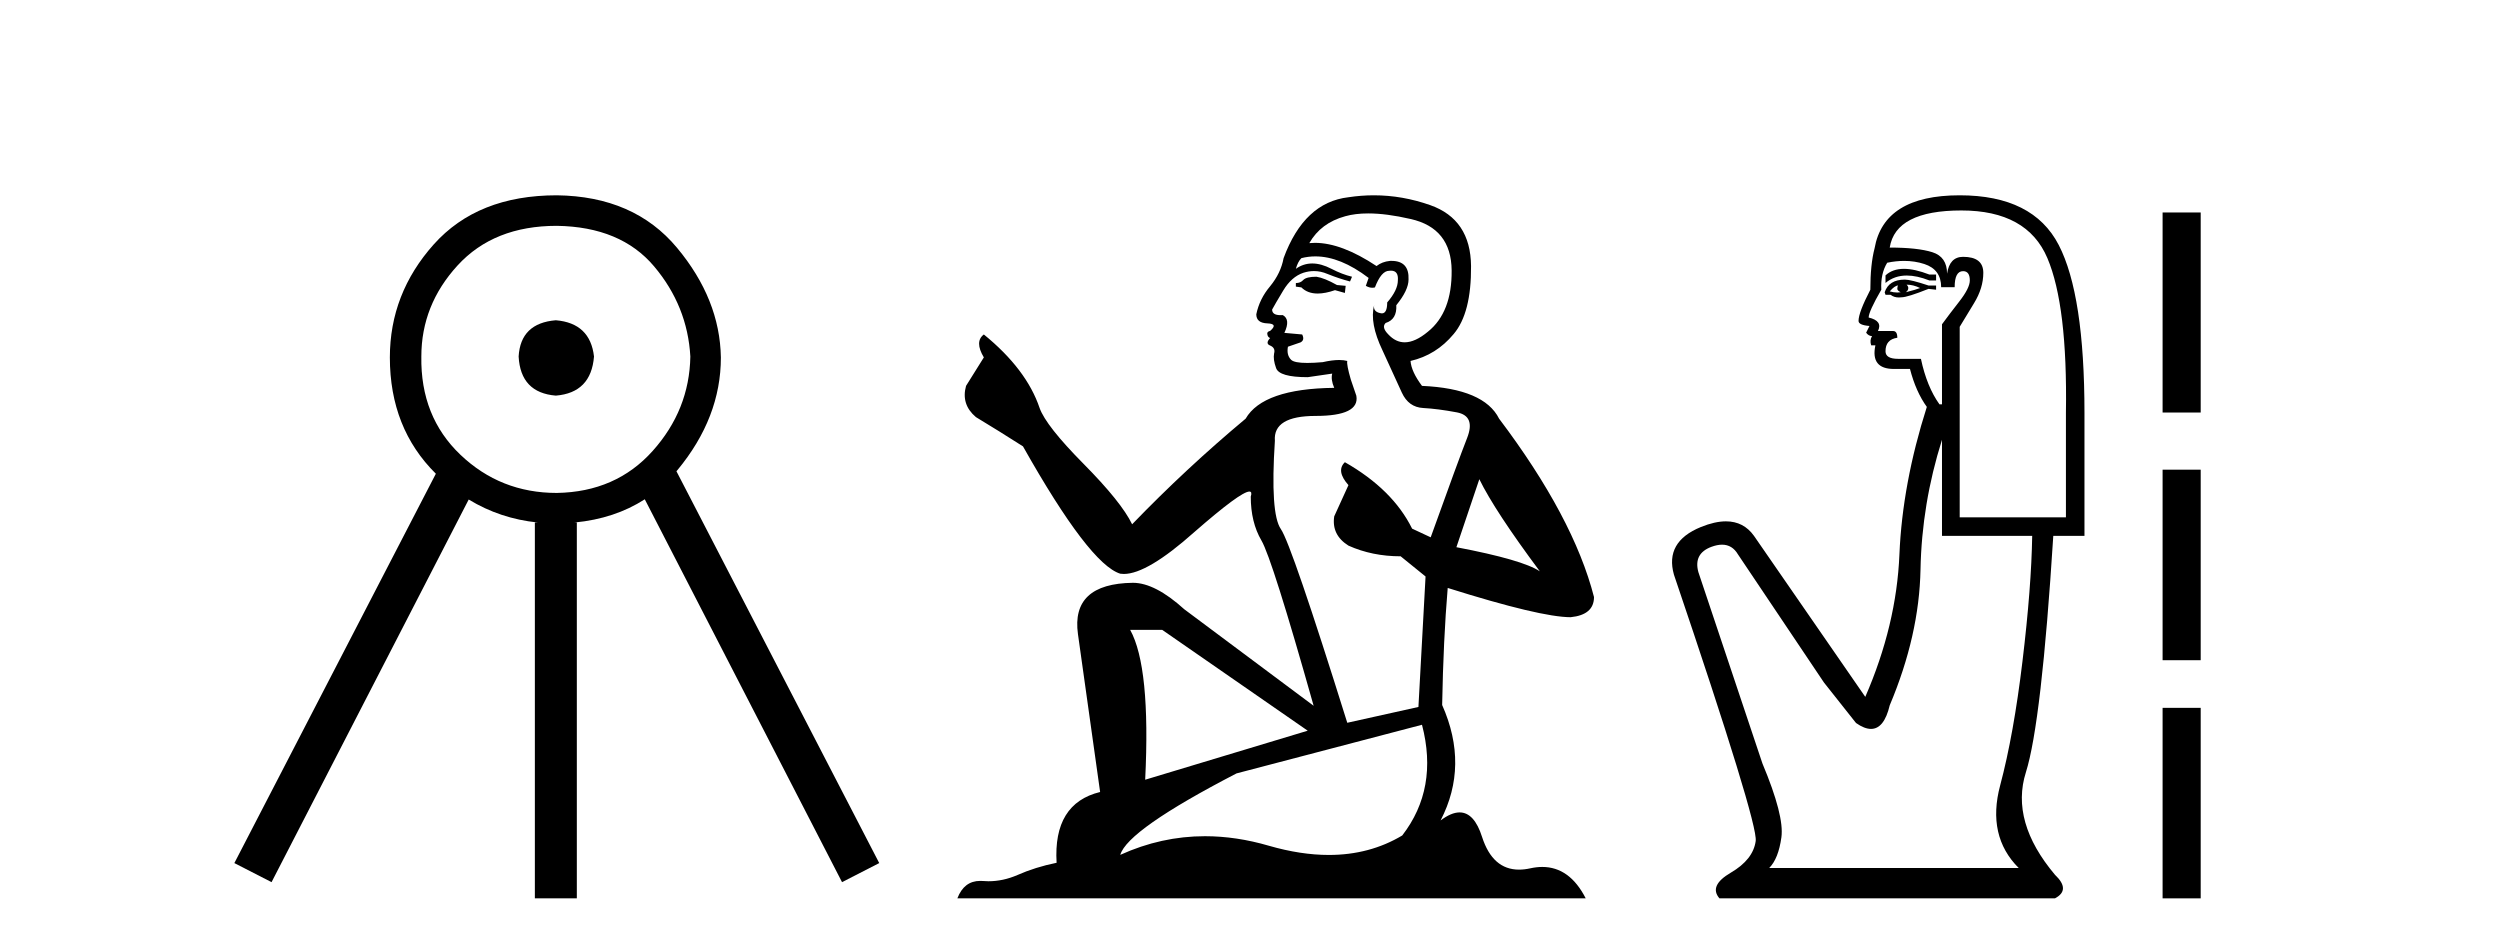 <?xml version='1.0' encoding='UTF-8' standalone='yes'?><svg xmlns='http://www.w3.org/2000/svg' xmlns:xlink='http://www.w3.org/1999/xlink' width='108.0' height='41.0' ><path d='M 24.012 13.835 Q 22.487 13.959 22.405 15.401 Q 22.487 16.967 24.012 17.091 Q 25.537 16.967 25.661 15.401 Q 25.496 13.959 24.012 13.835 ZM 24.053 9.756 Q 26.815 9.797 28.257 11.507 Q 29.699 13.217 29.823 15.401 Q 29.782 17.709 28.195 19.481 Q 26.609 21.253 24.053 21.295 Q 21.622 21.295 19.891 19.646 Q 18.16 17.998 18.202 15.401 Q 18.202 13.176 19.768 11.466 Q 21.334 9.756 24.053 9.756 ZM 24.053 8.437 Q 20.633 8.437 18.737 10.559 Q 16.842 12.682 16.842 15.443 Q 16.842 18.499 18.829 20.465 L 18.829 20.465 L 10.124 37.285 L 11.731 38.109 L 20.248 21.579 L 20.248 21.579 Q 21.609 22.407 23.229 22.572 L 23.106 22.572 L 23.106 38.809 L 24.919 38.809 L 24.919 22.572 L 24.826 22.572 Q 26.56 22.405 27.854 21.569 L 27.854 21.569 L 36.376 38.109 L 37.983 37.285 L 29.222 20.358 L 29.222 20.358 Q 29.245 20.332 29.267 20.306 Q 31.142 18.039 31.142 15.443 Q 31.101 12.929 29.246 10.703 Q 27.392 8.478 24.053 8.437 Z' style='fill:#000000;stroke:none' /><path d='M 56.869 11.955 Q 56.442 11.955 56.305 12.091 Q 56.186 12.228 55.981 12.228 L 55.981 12.382 L 56.22 12.416 Q 56.485 12.681 56.925 12.681 Q 57.25 12.681 57.672 12.535 L 58.099 12.655 L 58.133 12.348 L 57.757 12.313 Q 57.211 12.006 56.869 11.955 ZM 59.107 9.22 Q 59.895 9.22 60.935 9.46 Q 62.694 9.853 62.711 11.681 Q 62.729 13.492 61.686 14.329 Q 61.135 14.788 60.683 14.788 Q 60.294 14.788 59.978 14.449 Q 59.671 14.141 59.859 13.953 Q 60.354 13.8 60.32 13.185 Q 60.849 12.535 60.849 12.074 Q 60.882 11.27 60.111 11.27 Q 60.079 11.27 60.046 11.271 Q 59.705 11.305 59.466 11.493 Q 57.954 10.491 56.805 10.491 Q 56.681 10.491 56.562 10.503 L 56.562 10.503 Q 57.057 9.631 58.116 9.341 Q 58.548 9.22 59.107 9.22 ZM 63.907 20.701 Q 64.574 22.068 66.521 24.682 Q 65.786 24.186 62.916 23.639 L 63.907 20.701 ZM 56.824 11.076 Q 57.902 11.076 59.124 12.006 L 59.004 12.348 Q 59.148 12.431 59.283 12.431 Q 59.341 12.431 59.397 12.416 Q 59.671 11.698 60.012 11.698 Q 60.053 11.693 60.09 11.693 Q 60.419 11.693 60.388 12.108 Q 60.388 12.535 59.927 13.065 Q 59.927 13.538 59.697 13.538 Q 59.661 13.538 59.619 13.526 Q 59.312 13.458 59.363 13.185 L 59.363 13.185 Q 59.158 13.953 59.722 15.132 Q 60.269 16.328 60.559 16.96 Q 60.849 17.592 61.481 17.626 Q 62.114 17.66 62.934 17.814 Q 63.754 17.968 63.378 18.925 Q 63.002 19.881 61.806 23.212 L 61.003 22.837 Q 60.166 21.145 58.099 19.967 L 58.099 19.967 Q 57.706 20.342 58.253 20.957 L 57.638 22.307 Q 57.518 23.11 58.253 23.571 Q 59.278 24.032 60.508 24.032 L 61.584 24.904 L 61.276 30.541 L 58.202 31.224 Q 55.793 23.52 55.332 22.854 Q 54.87 22.187 55.075 19.044 Q 54.99 17.968 56.835 17.968 Q 58.748 17.968 58.594 17.097 L 58.355 16.396 Q 58.167 15.747 58.202 15.593 Q 58.051 15.552 57.852 15.552 Q 57.552 15.552 57.142 15.645 Q 56.755 15.679 56.474 15.679 Q 55.912 15.679 55.776 15.542 Q 55.571 15.337 55.639 14.978 L 56.186 14.79 Q 56.374 14.688 56.254 14.449 L 55.485 14.38 Q 55.759 13.8 55.417 13.612 Q 55.366 13.615 55.32 13.615 Q 54.956 13.615 54.956 13.373 Q 55.075 13.15 55.434 12.553 Q 55.793 11.955 56.305 11.784 Q 56.536 11.71 56.763 11.71 Q 57.058 11.71 57.347 11.835 Q 57.86 12.04 58.321 12.16 L 58.407 11.955 Q 57.979 11.852 57.518 11.613 Q 57.074 11.382 56.69 11.382 Q 56.305 11.382 55.981 11.613 Q 56.066 11.305 56.22 11.152 Q 56.516 11.076 56.824 11.076 ZM 50.207 27.21 L 56.493 31.566 L 49.472 33.684 Q 49.711 28.816 48.823 27.21 ZM 61.43 31.31 Q 62.148 34.06 60.576 36.093 Q 59.168 36.934 57.406 36.934 Q 56.196 36.934 54.819 36.537 Q 53.408 36.124 52.056 36.124 Q 50.168 36.124 48.396 36.93 Q 48.703 35.854 53.418 33.411 L 61.43 31.31 ZM 59.352 8.437 Q 58.805 8.437 58.253 8.521 Q 56.339 8.743 55.451 11.152 Q 55.332 11.801 54.87 12.365 Q 54.409 12.911 54.272 13.578 Q 54.272 13.953 54.751 13.97 Q 55.229 13.988 54.87 14.295 Q 54.717 14.329 54.751 14.449 Q 54.768 14.568 54.87 14.603 Q 54.648 14.842 54.87 14.927 Q 55.109 15.03 55.041 15.269 Q 54.99 15.525 55.127 15.901 Q 55.263 16.294 56.493 16.294 L 57.552 16.14 L 57.552 16.14 Q 57.484 16.396 57.638 16.755 Q 54.563 16.789 53.811 18.087 Q 51.232 20.24 48.908 22.649 Q 48.447 21.692 46.807 20.035 Q 45.184 18.395 44.911 17.626 Q 44.347 15.952 42.502 14.449 Q 42.092 14.756 42.502 15.44 L 41.733 16.67 Q 41.511 17.472 42.16 18.019 Q 43.151 18.617 44.193 19.283 Q 47.063 24.374 48.396 24.784 Q 48.47 24.795 48.55 24.795 Q 49.564 24.795 51.59 22.99 Q 53.599 21.235 53.973 21.235 Q 54.104 21.235 54.033 21.453 Q 54.033 22.563 54.494 23.349 Q 54.956 24.135 56.749 30.49 L 51.163 26.322 Q 49.899 25.177 48.942 25.177 Q 46.26 25.211 46.568 27.398 L 47.525 34.214 Q 45.492 34.709 45.645 37.272 Q 44.723 37.46 43.954 37.801 Q 43.333 38.07 42.701 38.07 Q 42.567 38.07 42.434 38.058 Q 42.388 38.055 42.343 38.055 Q 41.647 38.055 41.358 38.809 L 68.503 38.809 Q 67.81 37.452 66.626 37.452 Q 66.379 37.452 66.111 37.511 Q 65.853 37.568 65.622 37.568 Q 64.482 37.568 64.027 36.161 Q 63.69 35.096 63.055 35.096 Q 62.693 35.096 62.233 35.444 Q 63.463 33.069 62.301 30.456 Q 62.353 27.62 62.541 25.399 Q 66.555 26.663 67.853 26.663 Q 68.861 26.561 68.861 25.792 Q 67.973 22.341 64.761 18.087 Q 64.112 16.789 61.43 16.67 Q 60.969 16.055 60.935 15.593 Q 62.045 15.337 62.797 14.432 Q 63.566 13.526 63.549 11.493 Q 63.531 9.478 61.789 8.863 Q 60.583 8.437 59.352 8.437 Z' style='fill:#000000;stroke:none' /><path d='M 82.252 11.614 Q 81.756 11.614 81.454 11.897 L 81.454 12.224 Q 81.836 11.903 82.373 11.903 Q 82.809 11.903 83.348 12.115 L 83.639 12.115 L 83.639 11.86 L 83.348 11.86 Q 82.715 11.614 82.252 11.614 ZM 82.365 12.297 Q 82.656 12.297 82.948 12.443 Q 82.765 12.516 82.328 12.625 Q 82.438 12.552 82.438 12.443 Q 82.438 12.37 82.365 12.297 ZM 82.001 12.334 Q 81.964 12.37 81.964 12.479 Q 81.964 12.552 82.11 12.625 Q 82.037 12.637 81.96 12.637 Q 81.806 12.637 81.636 12.588 Q 81.855 12.334 82.001 12.334 ZM 82.292 12.079 Q 81.6 12.079 81.418 12.625 L 81.454 12.734 L 81.673 12.734 Q 81.819 12.851 82.034 12.851 Q 82.088 12.851 82.146 12.843 Q 82.401 12.843 83.312 12.479 L 83.639 12.516 L 83.639 12.334 L 83.312 12.334 Q 82.547 12.079 82.292 12.079 ZM 82.26 11.271 Q 82.718 11.271 83.13 11.405 Q 83.858 11.642 83.858 12.406 L 84.441 12.406 Q 84.441 11.714 84.805 11.714 Q 85.096 11.714 85.096 12.115 Q 85.096 12.443 84.641 13.025 Q 84.186 13.608 83.894 14.009 L 83.894 17.468 L 83.785 17.468 Q 83.239 16.704 82.984 15.502 L 82.001 15.502 Q 81.454 15.502 81.454 15.174 Q 81.454 14.664 81.964 14.591 Q 81.964 14.3 81.782 14.3 L 81.127 14.3 Q 81.345 13.863 80.726 13.717 Q 80.726 13.462 81.272 12.516 Q 81.236 11.824 81.527 11.35 Q 81.907 11.271 82.26 11.271 ZM 84.732 9.092 Q 87.573 9.092 88.447 11.15 Q 89.321 13.208 89.248 17.833 L 89.248 22.348 L 84.659 22.348 L 84.659 14.118 Q 84.878 13.754 85.278 13.098 Q 85.679 12.443 85.679 11.787 Q 85.679 11.095 84.805 11.095 Q 84.222 11.095 84.113 11.824 Q 84.113 11.095 83.476 10.895 Q 82.838 10.695 81.636 10.695 Q 81.891 9.092 84.732 9.092 ZM 83.894 18.998 L 83.894 23.15 L 87.791 23.15 Q 87.755 25.371 87.372 28.558 Q 86.99 31.744 86.407 33.929 Q 85.825 36.114 87.208 37.498 L 76.429 37.498 Q 76.829 37.098 76.957 36.169 Q 77.084 35.24 76.137 32.982 L 73.37 24.716 Q 73.151 23.914 73.934 23.623 Q 74.185 23.53 74.392 23.53 Q 74.834 23.53 75.081 23.951 L 78.796 29.486 L 80.18 31.234 Q 80.544 31.489 80.827 31.489 Q 81.394 31.489 81.636 30.47 Q 82.911 27.447 82.966 24.606 Q 83.02 21.766 83.894 18.998 ZM 84.659 8.437 Q 81.382 8.437 80.981 10.731 Q 80.799 11.423 80.799 12.516 Q 80.289 13.499 80.289 13.863 Q 80.289 14.045 80.762 14.082 L 80.617 14.373 Q 80.726 14.519 80.872 14.519 Q 80.762 14.701 80.835 14.919 L 81.017 14.919 Q 80.799 15.939 81.819 15.939 L 82.511 15.939 Q 82.765 16.922 83.239 17.578 Q 82.183 20.892 82.055 23.951 Q 81.928 27.01 80.58 30.105 L 75.773 23.15 Q 75.325 22.522 74.56 22.522 Q 74.081 22.522 73.479 22.767 Q 71.913 23.405 72.314 24.825 Q 75.955 35.568 75.846 36.333 Q 75.737 37.134 74.772 37.699 Q 73.807 38.263 74.28 38.809 L 88.774 38.809 Q 89.466 38.445 88.774 37.79 Q 86.844 35.495 87.518 33.365 Q 88.192 31.234 88.702 23.15 L 90.049 23.15 L 90.049 17.833 Q 90.049 12.734 88.938 10.585 Q 87.828 8.437 84.659 8.437 Z' style='fill:#000000;stroke:none' /><path d='M 93.424 9.179 L 93.424 17.821 L 95.07 17.821 L 95.07 9.179 L 93.424 9.179 M 93.424 20.29 L 93.424 28.521 L 95.07 28.521 L 95.07 20.29 L 93.424 20.29 M 93.424 30.579 L 93.424 38.809 L 95.07 38.809 L 95.07 30.579 L 93.424 30.579 Z' style='fill:#000000;stroke:none' /></svg>